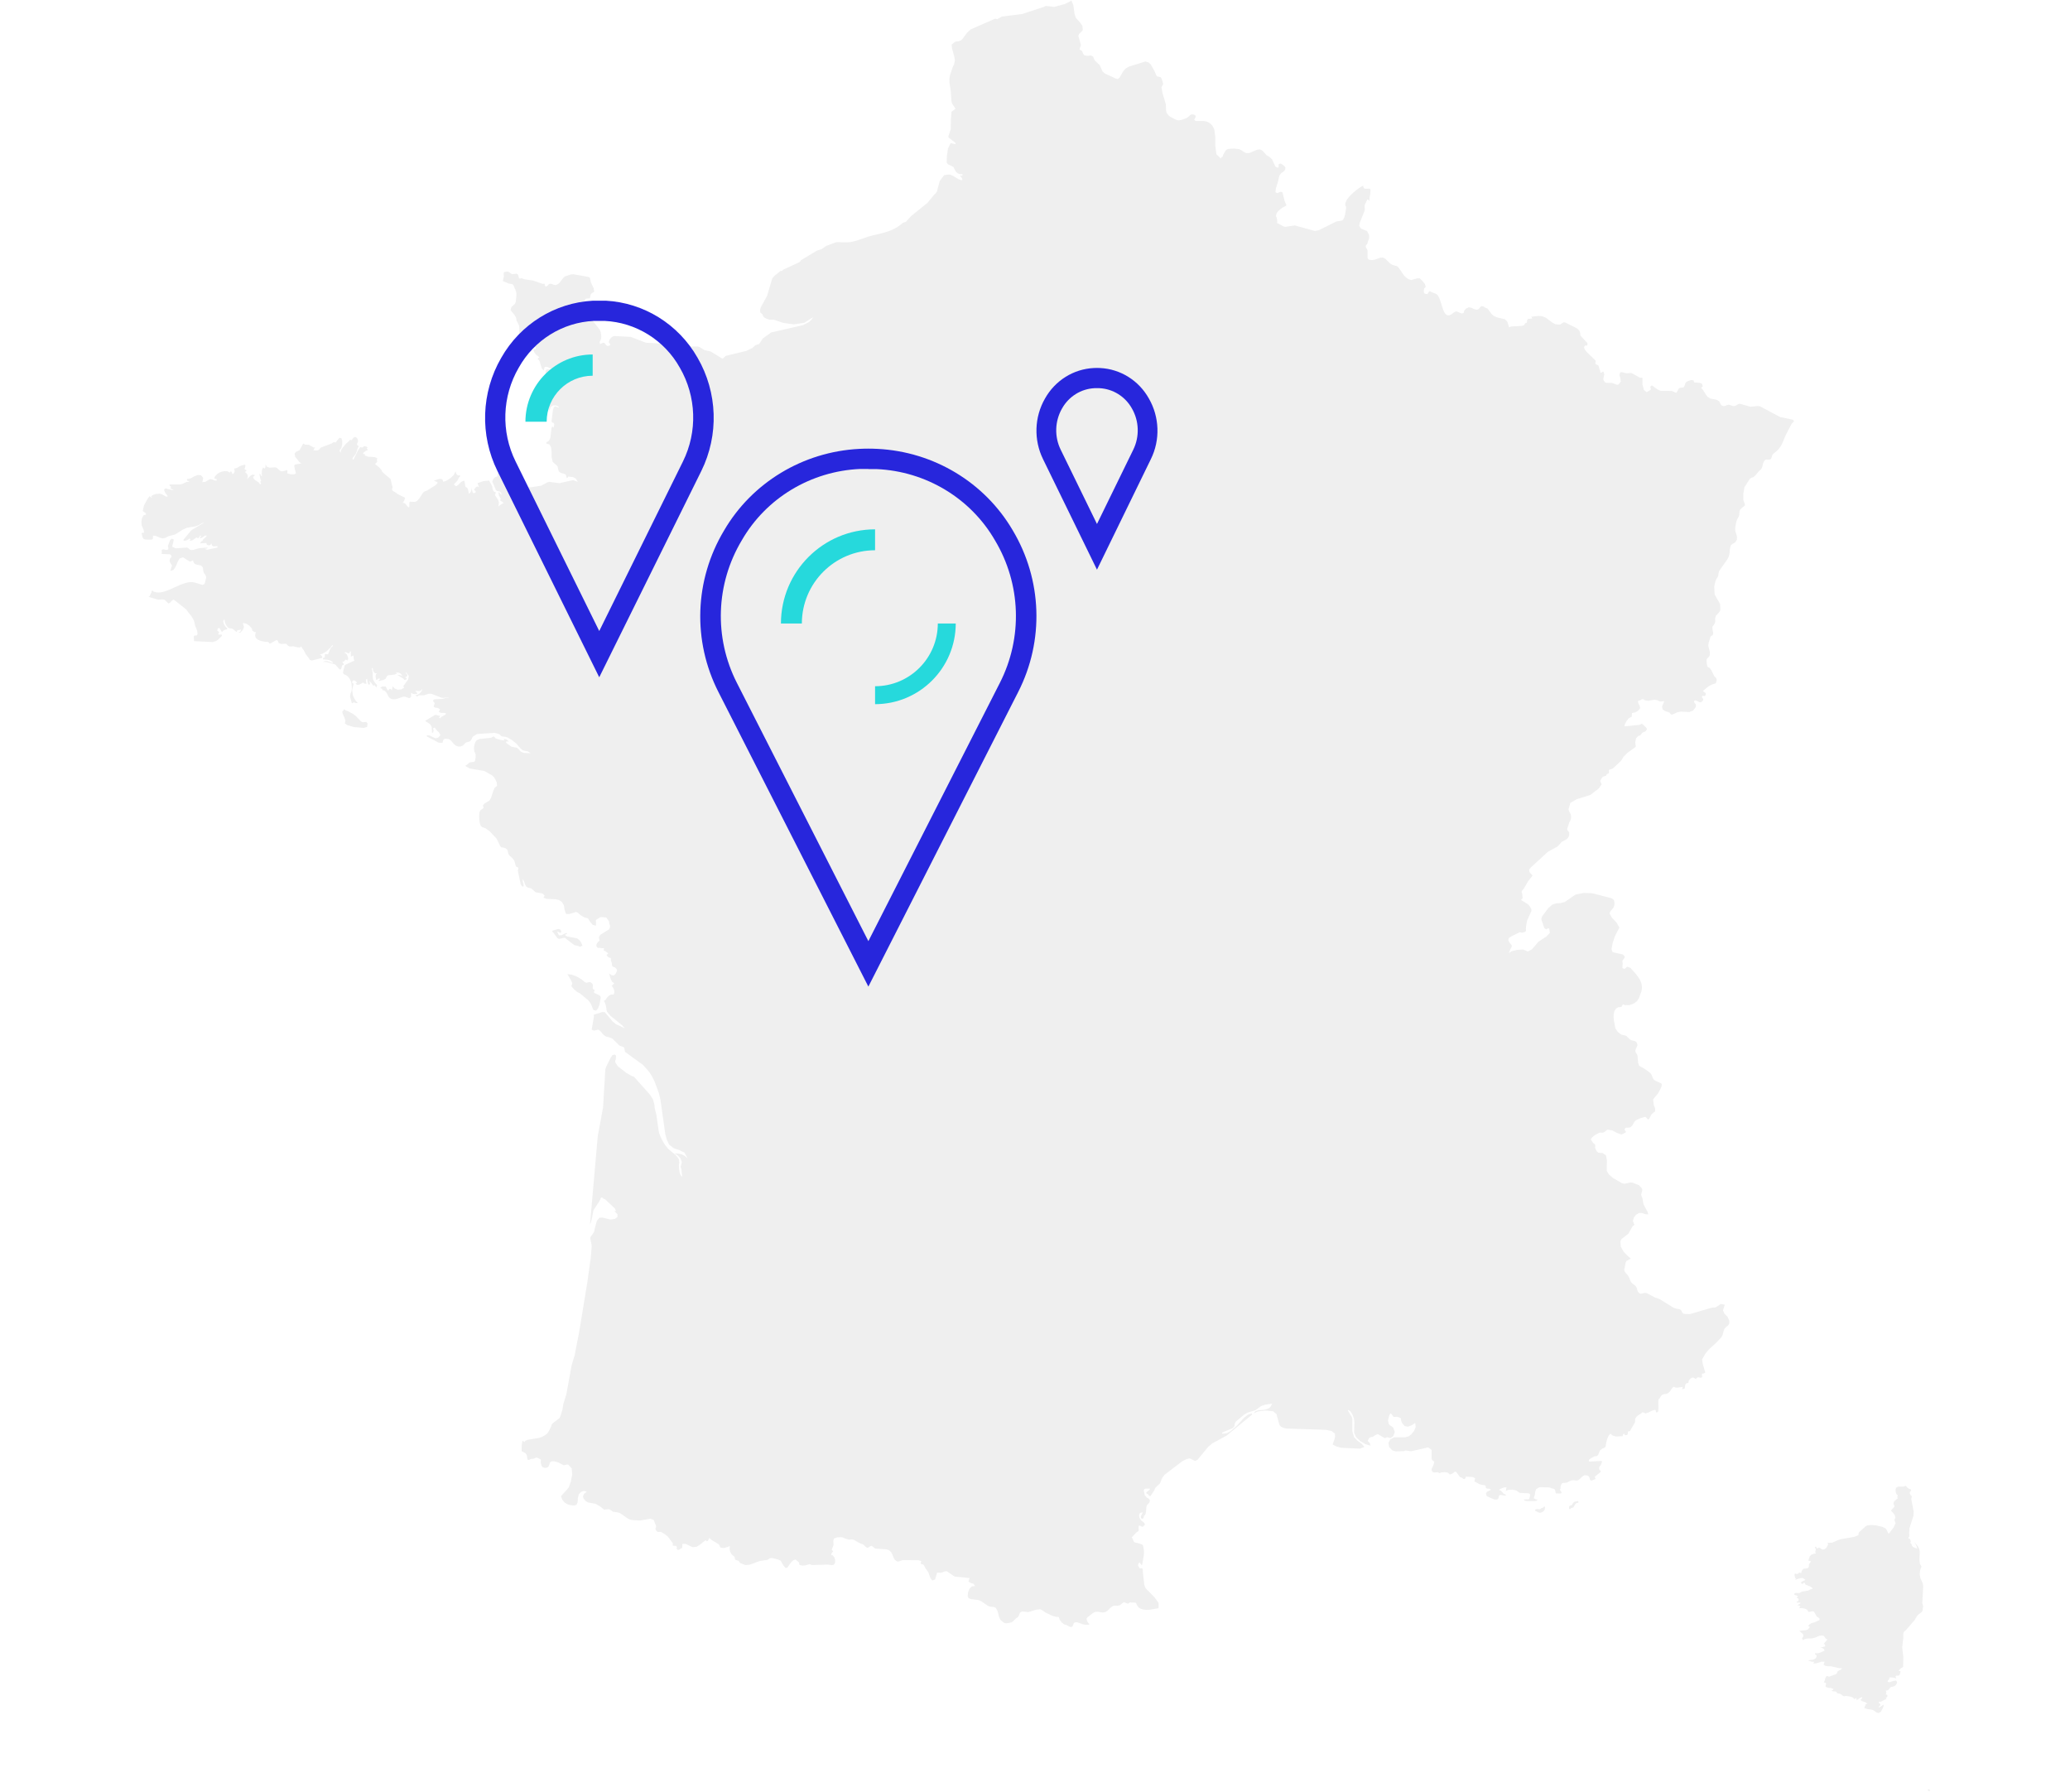 <?xml version="1.0" encoding="UTF-8"?> <svg xmlns="http://www.w3.org/2000/svg" xmlns:xlink="http://www.w3.org/1999/xlink" height="373" viewBox="0 0 431 373" width="431"><filter id="a"><feColorMatrix in="SourceGraphic" type="matrix" values="0 0 0 0 0.153 0 0 0 0 0.149 0 0 0 0 0.867 0 0 0 1 0"></feColorMatrix></filter><g fill="none" fill-rule="evenodd"><path d="m401.771 372.519-.009.201.142-.042-.021.103-.103.039-.041.027-.024.071-.144-.098-.089-.039-.095-.032.032-.198.248-.027zm-4.973-63.19.355.392.24.167.509.233v.219l-.213.233-.05.314.13.333.302.287-.118.542.496 2.64-.047.872-.857 2.699.033.354-.056.406.023.835-.03.076-.083.071-.071.095-.015.135.071.078.119.057.121.038.057.005.071.259.065.161-.009.154-.127.231.21.14.094.188.071.226.169.237.207.133.71.256-.071-.418-.11-.192-.408-.751.766.92.254.502.115.551-.068 1.67.089.867.337.604-.163.38-.118.397-.071.452-.005.539.118.592.494 1.117.106.565-.195 3.567.195.673-.065.233-.056.499-.056.226-.192.264-.719.539-.278.366-.408.701-1.824 2.12-.399.321-.142.264-.009 1.015-.231 1.979.231 1.949-.036 2.08-.086.142-.19.064-.266.185-.24.252-.139.276h.37l-.08.501-.136.321-.242.14-.275-.019-.207.014-.083.162.112.428-.351-.14-.403-.079-.381-.017-.31.043.053.245-.254.283-.154.264.355.192.869-.287.538-.078.239.264-.089.399-.257.337-.382.233-.467.083-.246.141-.201.29-.272.278-.455.068.103.2.033.193-.033.199-.103.199.304.095.08.218-.121.252-.263.193.162.204-.408.15-.73.385-.461.05v.212l.254.162.08.219-.08.218-.254.174v.171l.31-.1.414-.314.328-.164-.095.418-.21.487-.231.421-.183.235-.438.19-.337-.093-.653-.482-.426-.147-.825-.102-.68-.238.29-.727.127-.097.24-.057-.423-.307-.651-.221-.372-.25.352-.397v-.181l-.31.083-.777.494-.186-.193.068-.057.029-.019.024-.038.065-.09-.287.064-.104.05-.154.09-.183-.204-.281-.2-.668-.166-.647-.078-.408.071-.29-.161-.213-.192-.266-.16-.609-.112-.071-.1-.047-.131-.151-.114-.248-.052h-.219l-.207-.026-.231-.129.361-.192v-.181l-.337-.095-.183-.098-.257.026-.364-.084-.337-.123-.145-.114.121-.554-.089-.192-.402-.121.195-.366.174-.585.263-.392.458.181 1.419-.521.224-.176.121-.392.296-.2.367-.164.319-.309-.621-.026-1.664-.378-.638-.014-.627-.09-.331-.28.23-.575-.656-.005-1.088.34-.624.038.065-.102.127-.271-.376.019-.278-.065-.273-.095-.337-.071.346-.141.742-.09.343-.154.225-.245.118-.287-.056-.264-.287-.162v-.211h.609l.535-.147.863-.411-.13-.276-.198-.18-.272-.109-.304-.038.872-.231.216-.164-.074-.057-.094-.193-.103-.161-.098.026.322-.404.047-.007.071-.138.233-.24.056-.185-.065-.015-.296-.179-.154-.259-.127-.173-.168-.095-.281-.057-.526.043-.902.399-.577.142-1.094.058-.464.09-.417.224-.183-.371.304-.478-.112-.392-.751-.706 1.301-.107.523-.168.364-.508-.334-.185.225-.328.526-.321.576-.133.136-.085.704-.301.145-.008.048-.354-.16-.197-.414-.252-.458-.811-.183-.249-.281-.057-.733.166-.154-.109-.201-.366-.484-.233-.6-.1-.544.004.127-.268.074-.104-.201-.14-.215-.078-.231-.019-.257.028.272-.047.216-.095.417-.24v-.209h-.736v-.192l.311-.105.106-.278-.106-.28-.311-.124.216-.321-.216-.167-.361-.098-.183-.109.103-.268.281-.059.694.026.201-.084.198-.121.254-.116 1.064-.167.361-.131.278-.166.154-.057.112.026.071-.031.024-.226-.39-.25-.056-.045-.985-.392-.065-.112-.071-.192-.118-.107-.369.257-.151-.007-.112-.128-.033-.207.13-.102.79-.385-.582-.388-.559.041-1.049.347.201-.211-.169-.245-.094-.309-.018-.328.08-.278.234.143h.254l.24-.121.177-.2.328.155.103-.129.033-.238.095-.197.13-.136.053-.128.121-.093.855-.107.225-.188.056-.288-.009-.349.296-.359.112-.23-.127-.102-.322-.033-.071-.086.065-.128.216-.723.346-.328.446-.176.503-.102-.151-.268.144-.632-.186-.28v-.212l.21.083.071.005.03.052.068.249.435-.197.284.099.239.208.311.104.408-.112.32-.28.23-.385.148-.418-.201-.199.99-.045 1.685-.701 2.965-.514.836-.347.086-.558 1.428-1.286.287-.174.627-.083.63-.007.281.071.248-.019 1.366.314.558.243.183.15.162.193.134.233.248.559h.177l.949-1.305.39-.841-.257-.629.219-.554-.151-.506-.361-.478-.425-.442.718-.803v-.257l-.171-.268v-.252l.1-.283.177-.2.627-.525-.098-.142-.024-.088.024-.116.098-.245-.281-.231-.169-.47-.047-.506.127-.38.441-.226 1.093-.005zm-173.728-309.247.355.84.044.112.219 1.527.047.327.263.815.943 1.047c.003 0 .423.631.423.631l.083.832-.062.104-.092.151-.387.383-.227.227-.151.383.266.934.254.902-.026.273-.204.472-.018.096-.012.089v.008l.018.032.065.111.24.121.083.038.056.066.065.072.121.279.104.247.142.24.036.017.16.072.387.079.219.01.491-.064.186.014.065.011.349.182.13.242h.006l.08.286.175.312.878.84.109.106.151.277.355.84.089.16.053.104.343.286.145.122.269.118 1.851.846.038.027.083.039.053.006.245.048.115.034.352-.273.464-.806.334-.576.245-.265.233-.257.287-.176.326-.207 1.138-.361.272-.076.81-.258 1.274-.397.142.037.547.169.449.425.387.697.127.219.293.538.328.791.21.248.375.049c0 .004.349.118.349.118l.024.041.192.342.181.601.118.398-.177.336-.192.361.216 1.206.698 2.341.044 1.328.136.471.053.062.361.475.349.269 1.162.607.462.129.399-.047.246-.033.251-.089.908-.335.266-.198.098-.073.165-.169.095-.094.05-.034.222-.151.118-.008.257-.017.269.083.112.031.174.217-.041.335-.024.039-.237.425h.006l.326.247h.103l1.608.006.6.129.579.289.526.501.432.781.222 1.609.006 1.934.231 1.685.931.881.103-.272.041-.025.045.042.118-.081.047-.079.027-.046.026-.089.086-.259.476-.804.216-.247.204-.072.154-.067 1.156-.08 1.103.129.544.279.201.146.257.173.361.175.112.049h.597l.57-.238 1.118-.473.313-.033.245-.031.494.24.024.01.878.974.201.118.364.21.547.487.003.008.168.358.553 1.193.162.079.326.151.124-.118.071-.072c.003 0-.015-.137-.015-.137l-.018-.151.012-.265h.006l.328-.142.24.087.13.08.222.143.331.286.163.273-.03.217-.035.215-.219.248-.038.05-.63.484-.281.408-.009.034-.112.302-.139.753-.19.613-.322 1.041-.009.128-.053.617.213.11.165.08.526-.24.281-.046.266.135.446 1.782.065.16.095.223.18.332v.076l-.003.193-.284.138-.355.181-.183.127-.429.305-.192.185-.293.27-.195.242-.003.006-.012.033-.115.264-.112.487h.006l.121.047.074.314.071.319.012.221.021.376-.195-.015h-.015l1.484.801.071.022.287.079 1.259-.183.766-.111.683.193 3.494.958.78-.143 2.773-1.37.92-.462 1.112-.177.088-.058.201-.126.201-.4.039-.072.18-.655.139-.88.071-.433-.015-.151-.018-.139-.056-.109-.038-.089-.015-.072-.05-.176.071-.408.154-.328c.338-.93 2.655-2.874 3.54-3.185-.088 1.264 1.526.174 1.494.885 0 .001-.003.077-.008.171l-.009.196c-.004.094-.008.169-.008.169l-.009.191-.142.846-.024.306-.042.421-.006-.008-.272-.304-.168.039v.011l-.358.773-.139.311-.006.106-.024.264.038.341-.015.361-.012.079-.287.728-.724 1.815-.121.655.352.576h.009l.52.215.73.298v.006l.012.008.396.744.027.289.024.248-.062.353-.074.183-.062.158-.115.376-.029.129-.071.169-.018.046-.243.272-.044.249.056.209.263.43v.009l.062.23v.825l-.006.709.239.303v.011l.272.039.423.054.151-.022.444-.072.63-.218.52-.183.287-.017.269-.017.05.034.431.23.985.976.526.305.73.207.213.067.32.302.473.689.653.948.263.259.13.118.488.361.606.183.775-.215.426-.121.248-.007.32-.011.559.554.511.626.183.611-.08.087-.041.059-.181.118-.032.016v.01l-.083.576.027.184.03.185c0 .004.139.165.139.165l.438.089.139-.048.044-.016.145-.207.112-.225.095-.103h.012l.159.025.166.106.127.076.825.303c1.515.555 1.186 6 3.532 4.135 0-0.0.007-.005.018-.014l.108-.084c.089-.07.194-.151.194-.151l.154-.071.343-.151.831.383.23.064.213-.034.177-.022.065-.122.024-.037.056-.287v-.01l.322-.432.65-.336h.012l.588.135.567.281.579.101.03-.015.296-.128.346-.455.278-.151.29.046.583.352.024.01.281.072.837 1.109.458.432.671.311 1.676.4.508.504.358 1.164.461-.159 2.253-.132.393-.146.257-.392.319-.118.065-.217v-.265l.133-.245.192-.075.745-.072-.168-.377 1.519-.165.751.076.727.29 1.31.984.703.386.535.054.224.022.28-.055.5-.342.219-.083.295.05 2.43 1.215.458.438.157.336.071.336.012.232-.05.016.183.274 1.289 1.364.089.24-.121.329-.464.025-.154.369.171.469.447.546 1.756 1.693.042.176-.051.407.027.168.142.106.37.134.11.118.209.744.089.178.029.087.05.32.071.145.119-.017.351-.232h.115l.169.639-.139.512-.071.497.334.566.313.128 1.186.016 1.029.386.334-.079.456-.609-.094-.672-.201-.655.151-.557.266-.067 1.109.249.768-.072.296.039 1.656.945.568.024-.009 1.429.305 1.105.583.462.816-.512.041-.208-.089-.207-.014-.225.239-.239.142.014 1.017.739.414.222.417.135 2.286.025.713.336.169.025.15-.161.281-.579.166-.197.242-.08.533-.072.204-.087.133-.224.192-.591.127-.201.44-.249.624-.19.511.047.109.45 1.153.079.479.176.177.585-.201.126-.066.089-.047.134.37.396.6.963.352.45.573.359 1.162.207.588.307.192.237.257.529.248.209.367.077.316-.077.314-.129.328-.071.296.046.562.2.254.042.328-.089.621-.337.29-.082 2.208.639 1.508-.16.479.058 4.198 2.239 2.605.544.314.286-.559.643-.825 1.564c-1.165 2.208-.932 3.136-2.956 4.625-.382.281-.21.807-.564 1.104-.346.29-.916-.14-1.244.273-.635.798-.157 1.571-1.199 2.248-0.0 0-.038.046-.097.117l-.14.168c-.079.094-.166.199-.244.293l-.14.168c-.059.071-.097.116-.097.116l-.408.354-.441.143-.314.225-1.115 1.74-.228 1.304v1.39l.313.849v.269l-.662.529-.322.328-.136.36-.056.758-.127.383-.174.26-.183.38-.136.448-.195 1.055-.03.522.086.479.169.512.136.526-.03.558-.361.585-.491.263-.429.353-.183.829-.056.81-.169.669-.278.576-1.67 2.351-.177.482-.059.574-.133.314-.177.239-.19.349-.177.61-.169.767.08 1.631 1.144 2.021.056 1.233-.248.47-.712.754-.133.526.029.637-.047.176-.169.401-.112.192-.175.169-.08.176-.023.16.009.105.024.093-.009.177.145.735-.065.44-.361.191-.142.192-.378 1.27-.071.554.331 1.373-.02.64-.148.265-.44.461-.095.241.071.84.086.424.103.183.393.2.36.504.597 1.19.163.202.166.151.136.197.059.378-.059.143-.11.39-.068.025.059.008-.937.33-.639.358-1.15.945.057.021.446.346.089-.009.009.393-.112.225-.216.071-.272-.056-.159.081-.035.126.059.152.192.273.024.096v.101l-.042.105-.038.073-.408.361-.346-.049-.34-.216-.416-.143-.305.089v.239l.136.239.088.096.127.182.041.226-.079.358-.53.69-.736.294-1.836-.08-.703.151-1.003.433-.18.04-.201-.087-.113-.146-.074-.134-.11-.087-.778-.25-.577-.345-.15-.638.488-1.11-.727.072-.349-.055-.346-.203-.624-.126-1.315.232-.692-.107-.24-.183-.245-.056-.233.056-.24.183-.494.153.071.44.275.534.124.475-.201.327-.39.335-.432.247-.694.154-.039.734-.689.408-.39.511-.328.609-.13.497 3.149-.308.491-.239.396.321.393.368.281.392-.21.432-.248.161-.269.071-.281.16-.385.529-.142.055-.243.025-.494.518-.169.8.104.959-1.798 1.326-.765.792-.514.829-1.732 1.61-.792.269.032.664-.384.201-.095.064-.098.248-.671.239-.248.247-.352.615.311.723-.598.869-1.773 1.351-2.847.894-1.289.743-.391 1.36.106.352.361.671.077.423-.038.538-.151.376-.186.328-.414 1.253-.044.192.083.216.136.192.201.216.006.645-.107.319-.29.378-.281.207-.881.467-.695.79-.263.222-1.904 1.038-3.556 3.264-.358.464.077.511.641.719-.934 1.174-.92 1.585-.302.328-.106.231v.201l.056.183.062.151.024.121v.295l.047.257-.047.254-.302.287 1.428.881.393.417.322.579.039.426-.867 1.919-.085.296-.183 1.088-.015.408.021.358-.109.248-.586.183-.151.017-.159-.017-.207-.071h-.097l-.042.018-1.591.78-.645.408-.095.453.272.529.467.585-.086.328-.201.382-.352.833.638-.384 1.2-.287 1.206-.041.905.402.863-.444 1.351-1.579 1.694-1.129.686-.718-.133-.887-.195-.079-.437.207-.281-.145-.112-.168-.254-.63-.009-.151-.248-.647-.109-.384.142-.521.562-.76.757-.996.855-.745.816-.263.875-.041.86-.225 2.262-1.549 1.697-.337 1.762.059 3.949 1.02.399.201.248.376.059.727-.186.639-.7.825-.145.441.508.878.937.99.606 1.041-.943 1.821-.455 1.369-.245 1.31.227.639 2.114.461.399.393-.024.299-.186.284-.212.266-.121.192.071-.033.05.379.006.396-.041.032.018.296-.053.163.012.118.233.175.248.033.207-.154.186-.189.222-.089.609.263c1.537 1.738 3.146 3.181 1.957 5.673l-.168.515-.361.606-.533.458-.6.302-.568.169-.657-.009-.186.036-.095-.018-.216-.145-.097-.015-.124.103-.116.175-.076.169v.065l-.784.109-.408.248-.343.553-.136.624-.023.677.071.674.293 1.573.538.798.718.535.689.148.358.124.6.603.355.269.86.216.328.234.16.559-.062.213-.305.665-.074.31.05.308.293.446.106.278.145 1.561.198.55 1.209.68 1.159.864.251.417.186.47.216.426.352.263 1.132.497.21.16-.033.47-.231.568-.55.982-.857 1.023-.136.227.136 1.085.28.751v.591l-.718.606-.506.922-.174.184-.145-.059-.328-.399-.21-.089-.934.257-.949.432-.343.328-.458.807-.39.352-.239.056-.624.009-.21.095-.133.313.118.207.162.169-.059.233-.861.414-.952-.337-.976-.526-.928-.154-.199.107-.482.366-.222.13-.21.039-.479-.018-.239.041-.916.527-.479.399-.316.426.464.71.431.376.042.266-.033.296.071.343.319.553.281.239.925.077.698.514.168 1.07-.047 2.087.461.78.872.754 1.824 1.061.503.13 1.304-.266.464.041 1.325.544.479.526.106.183.062.216-.006.121-.035.097.009.18-.044.027-.139.582-.015.047.296.81.145.917.1.32.807 1.519.153.488-.47.009-.961-.29-.488.009-.606.337-.49.6-.192.748.308.792-.378.281-.902 1.573-1.351 1.041-.29.494.089 1.153.591 1.038.807.848.689.586-.887.485-.183.319-.224 1.153-.063.225-.009.183.094.343.112.165.585.689.207.361.313.748.151.284.239.245.517.376.249.29.168.358.088.355.122.32.245.278.351.154.319-.059.314-.1.358-.032.334.094 1.561.831 1.064.393 2.812 1.735.503.204.689.121.352.136.177.266.145.31.246.24.254.053 1.073.035 4.603-1.336.766-.056 1.088-.71.825.142-.37 1.2.328.689.582.582.417.896-.044.638-.298.39-.384.296-.293.328-.169.449-.218.822-.207.426-.591.656c-1.019 1.131-2.295 1.875-3.054 3.272-.003.005-.07.128-.149.274l-.122.224c-.079.145-.144.265-.144.265l.136.926.529 1.768-.351.245h-.115l-.109-.015-.103.047-.027.136.042.464-.015.13-.219.1-.151-.009-.183-.056-.272-.036-.257.109-.183.272-.6-.352-.511.21-.39.438-.071.479-.443.112-.245.361-.03.446-.115.343-.512.071.062-.133.115-.346-1.289.169-.254-.047-.36-.154-.31.272-.512.763-.245.207-.248.157-.299.106-.381.03-.435.153-.269.343-.201.346-.201.151-.094.272.009 1.727-.032.278.018.192-.027.154-.127.142-.239.074-.103-.192-.05-.254-.08-.121-.704.183-.677.361-.647.207-.609-.257-.432.346-.422.245-.408.331-.346.574.05.009-.033.592-.018.02-.047.098-.958 1.673-.062.071-.106.024h-.192l-.08.103-.053.497-.133.165-.151.033-.18-.006-.16-.056-.065-.103-.074-.201-.159.169-.127.272-.006.142-1.36.065-.671-.177-.52-.408-.343.378-.287.63-.192.665-.201 1.079-.305.222-.408.154-.429.37-.231.479-.124.39-.246.272-.585.092-.703.379-.405.337-.056.304.159.053 2.548-.127.056.207-.239.609-.112.177-.104.086-.088.136-.057.343.048.207.121.168.136.136.056.104-.165.233-1.1.881.177.5-.287.071-.512.236-.281-.068-.106-.172-.062-.284-.112-.302-.278-.221-.686-.077-.505.316-.417.429-.399.311-.301.059-.647-.074-.322.015-.55.21-.526.287-.843.065-.248.183-.216.458-.015.284.012.225-.139.272.391.568-.237.21-.961-.032-.089-.16-.056-.337-.127-.343-.281-.154-.293-.038-.402-.165-.215-.045-1.798-.053-.295.053-.583.37-.186.505-.071.621-.258.751.337.183.177.068h.222v.222l-.452.118-1.771-.015-.497-.104v-.222l.937-.018.139-.115.16-.597v-.367l-.243-.16-1.916-.115-.177-.119-.497-.352-.775-.189-.816.012-.641.266.068-.216.047-.352.071-.178-.438-.015-.426.121-.769.39.438.177.574.639.435.192v.248l-.837-.16-.432-.009-.177.278-.112.497-.26.174-.615-.036-1.289-.562-.254-.183-.154-.497.198-.325.857-.435-.16-.136-.174-.077-.479-.036-.242-.109-.065-.496-.239-.112-.591-.062-.509-.169-.99-.55.16-.645-.514-.269-1.366-.062-.088.077-.053.175-.074.168-.163.08-.171-.039-.148-.089-.133-.121-.364-.142-.204-.189-.65-.884-.231-.118-.455.352-.343.192-.325.08-.145-.168-.281-.222-.638-.089-.683.047-.408.154-.357-.192-.766.047-.337-.127-.201-.369.079-.367.195-.369.222-.597.062-.231.027-.272-.08.033-.177-.115-.181-.201-.115-.213v-1.88l-.742-.512-3.536.807-1.165-.171-.384.151-1.671.03-.656-.181-.7-.73-.136-.822.357-.736.825-.467h2.365l.727-.222.506-.408.541-.671.346-.816-.1-.863-.766.514-.742.269-.677-.118-.568-.665-.192-.559-.018-.31-.139-.186-.538-.189-.21-.024-.624.024-.112-.121-.382-.521-.159-.103-.177.239-.175.482-.127.503-.05.272.145.689.242.301.322.177.387.319.31.911-.289.816-.63.446-.665-.186-.511.186-1.455-.84-.659.305-.289.231-.648.145-.248.225-.225.502.127.192.257.225.198.591-1.032-.305-1.103-.624-.893-.845-.408-.961.062-2.129-.062-.621-.166-.553-.275-.629-.372-.535-.455-.272v.225l.787 1.254.112.384v2.614l.37 1.224.721.748.804.577.638.698-.934.366-3.894-.177-1.079-.304-.715-.358.059-.263.243-.627.198-.748-.038-.641-.704-.559-1.159-.24-8.201-.269-.645-.139-.562-.287-.198-.222-.145-.322-.523-1.925-.044-.13-.68-.565-1.534-.16-1.605.172-.896.417.349-.447.588-.186 1.248-.11.615-.154.441-.216.322-.352.251-.55-1.481.216-.786.272-1.194.861-1.641.505-.721.432-1.721 1.446-.195.346-.071.559-.349.44-2.235.934v.231l.898-.062.867-.464 1.357-1.189 1.392-1.537.804-.671.899-.305v.272l-5.283 4.358-2.989 1.623-.866.727-2.182 2.675-.556.249-1.058-.527-.639.121-.952.479-3.654 2.788-.438.553-.177.325-.254.689-.198.343-.621.553-.335.375-.145.432-.742 1.135-.252.062-.127-.133-.163-.236-.364-.204v-.234l.508-.375.246-.263-.112-.122h-.739l-.319.106-.127.263.201.996.441.496.443.272.202.337-.121.438-.508.562-.112.376-.074.937-.086.461-.103.207-.207.192-.124.39-.157.29-.301-.112-.119-.287.092-.322.351-.645-.576.086-.222.417.068.567.299.529.734.603.118.346-.42.408-.183.024-.376-.192-.233-.056-.11.192.03.822-.104.192-.31.168-1.047 1.103.198.242.171.5.174.228.234.127.417.047.748.242.296.133.16.296.118.626.038.636-.032.648-.307 1.821-.089.257-.156-.136-.34-.502-.263.37-.032.31.115.269.181.275.118.053.358-.021.148.095.071.201-.009.428.308 2.717.272.715 1.845 1.868.86 1.192.009.884-.038.218-1.801.31-.695.033-.68-.071-.544-.177-.317-.198-.257-.272-.207-.337-.171-.399-.177-.047-.775-.024-.284-.056-.452.295-.852-.328-.875.68-.441.071-.455-.018-.426.05-.429.248-.795.784-.429.263-.553.089-1.035-.16-.544.038-.47.248-1.117.879-.21.313.243.68.328.367.009.162-.706.035-.586-.109-1.221-.417-.508.015-.21.186-.218.583-.181.168-.275.009-.293-.098-.541-.302-.491-.13-.511-.408-.414-.558-.195-.577-.423-.015-.825-.183-1.543-.727-.316-.264-.742-.417-.83.089-1.637.511-1.251-.151-.424.198-.127.183-.198.526-.127.21-.633.488-.446.47-.304.201-.439.109-.689.083-.358-.057-.325-.216-.524-.449-.25-.55-.349-1.345-.361-.597-.412-.183-.495-.026-.624-.142-1.487-1.023-.556-.234-1.644-.222-.487-.198.013-.115-.019-.089-.053-.077-.079-.047.096-.896.294-.742.485-.476.664-.062-.328-.474-.617-.192-.427-.269.229-.727-3.014-.299-.287-.136-1.44-.99-.405.032-.777.296-.837-.038-.409 1.413-.587.239-.383-.503-.446-1.23-.51-.703-.467-.84-.222-.118-.251-.018-.133-.144.115-.512-.624-.169-3.263-.017-.886.29-.294-.032-.454-.335-.271-.493-.201-.562-.259-.509-.47-.426-.553-.178-2.26-.15-.201-.121-.439-.358-.225-.088-.272.088-.248.207-.254.127-.281-.121-.424-.414-.231-.177-.785-.31-1.144-.671-.457-.08-.513.048-.462-.104-.915-.361-.468-.047-.727.056-.608.239-.127.521.058.769-.372 1.005.294.408-.198.15-.099.154-.162.361.377.133.314.402.182.541-.027.585-.229.384-.349.124-.937-.124-3.305.095-.441-.184-1.008.264-.517.03-.529-.1-.132-.13-.016-.142.008-.154-.058-.121-.733-.621-.482.177-.468.47-.746 1.047-.392.065-.412-.494-.568-1.008-.424-.21-1.41-.367-.43.062-.499.337-1.625.249-2.048.751-.914.089-1.047-.417-.154-.16-.125-.183-.184-.16-.336-.098-.281-.127-.072-.231-.032-.257-.165-.201-.436-.358-.319-.529-.155-.62.059-.627-.477.201-.765.216-.71-.088-.317-.669-1.6-.969-.408-.382-.143.352-.184.278-.207.08-.231-.24-1.273 1.008-.642.381-.807.068-1.432-.674-.676-.015-.046.854-.232.08-.446.304-.206.03-.256-.169.005-.213.036-.234-.155-.213-.115-.042h-.432l-.174-.083.005-.133.052-.15-.038-.16-1.03-1.378-.472-.399-.908-.559-.267-.047-.259.039-.261-.03-.27-.266-.146-.328.028-.192.088-.165.014-.257-.499-1.277-.708-.251-2.044.372c-.641-.054-1.475.011-2.082-.167-.956-.281-1.853-1.425-2.73-1.536-.006-.001-.914-.115-.914-.115l-.199-.166-.441-.281-.228-.086-.994.086-.866-.704-.911-.505-1.535-.275-.501-.299-.446-.517-.121-.488.214-.473.557-.482-.597-.16-.595.234-.454.511-.188.727-.061.946-.226.485-.452.151-.727-.062-.651-.165-.583-.346-.483-.541-.333-.786.219-.305 1.091-1.174.336-.455.403-1.144.286-1.446-.1-1.318-.76-.793h-.319l-.293.104-.294.047-1.105-.574-.826-.248-.523-.015-.396.24-.209.615-.155.319-.286.165-.336.042-.286-.042-.322-.151-.129-.16-.193-.624-.044-.319.071-.213.005-.177-.261-.187-.505-.239-.241-.033-.537.234-.57.071-.311.154-.284.047-.138-.287-.088-.715-.33-.444-.76-.369-.005-.447.019-.76.151-1.014.419.305.198-.275.491-.198 2.343-.384.62-.225.59-.319.496-.361.232-.319.573-1.127.118-.408.229-.287 1.399-1.088.204-.422.424-1.36.183-1.141.638-2.081 1.086-5.993.627-2.093.931-4.757 1.71-10.415.724-5.189.185-2.291-.063-.544-.227-1.055.025-.311.702-1.017.105-.24.066-.446.473-1.703.524-.657.667-.023 1.625.399.936-.136.534-.382.006-.57-.656-.686h.363l-.261-.538-1.997-1.874-.293-.13-.125-.071-.108-.115-.127-.086-.182.015-.113.121-.05.16-.036.145-.063.062-.174.351-1.193 1.824-.3 1.641-.234.893-.176.414 1.613-18.392 1.102-5.928.476-7.938.167-.553.905-1.839.381-.583.424-.166.281.142.066.168-.016.278-.016.431-.072.121-.058.198-.002.21.083.198.281.45.229.296 1.78 1.381 1.115.633.413.13 3.206 3.571.744 1.1.308 1.138.066.751.353 1.399.496 3.477.107.423c.5 1.214.929 2.143 1.829 3.114.609.657 2.173 1.528 2.287 2.468 0.0.002.041.343.041.343l-.077.6.033.775.112.775.222.6.353.281-.102-.52-.096-1.056-.166-.461.251-1.008-.297-.81-.592-.606-.625-.384.823.038.683.154.612.313.594.497-.661-1.177-1.058-.526-1.151-.378-.945-.727-.482-.976-.333-1.188-1.011-7.178-.348-1.455-.881-2.374-.532-1.056-.592-.946-1.228-1.408-3.758-2.732-.088-.16-.105-.709-.165-.16-.878-.322-1.422-1.422-.796-.328-.501-.095-.435-.275-.375-.381-.325-.426-.49-.381-.931.207-.477-.192.455-2.637-.003-.488 1.761-.541.517.024 1.688 1.995.301.201.316.295 1.857.869-.592-.677-2.386-1.928-.682-.816-.141-.34-.041-.441-.115-.568-.176-.553-.227-.393.293-.16.187-.222.135-.225.127-.169.294-.272.412-.248.248-.039.21.047.17-.089.111-.438-.033-.393-.152-.391-.195-.337-.161-.198.141-.13.267-.278.132-.113-.435-.296-.289-.502-.378-1.257.562.384.439.03.355-.311.292-.647v-.231l-.116-.168-.149-.183-.176-.136-.504-.192-.092-.314-.03-.381-.19-.511.008-.358-.036-.148-.098-.062-.339-.112-.089-.065-.158-.174-.159-.127v-.16l.317-.31-.619-.473-.204-.056-.11-.074.01-.174.034-.183-.034-.112-.142-.024-.399.024-.276-.08-.239.015-.226-.047-.253-.263-.03-.322.171-.372.261-.322.247-.165-.143-.736.293-.502 1.823-1.135.215-.488-.022-.305-.121-.328-.072-.535-.578-.822-1.185-.083-.983.591.033 1.206-.714-.195-.507-.618-.479-.727-.43-.118-.265-.05-.815-.488-.601-.526-.353-.142-1.41.443-.672-.029-.287-.822-.157-.961-.419-.704-.614-.423-.727-.145-1.769-.08-.719-.23.229-.473-.432-.414-1.413-.248-.89-.787-.746-.207-.336-.207-.193-.311-.297-.839-.254-.414.011.47.151.63.037.337-.111.166-.251-.133-.247-.351-.593-2.815.115-.671-.423-.174-.21-.434-.121-.521-.165-.443-.397-.464-.408-.352-.319-.376-.268-.985-.35-.281-.446-.151-.438-.047-.225-.234-.785-1.605-1.476-1.543-.82-.591-.689-.24-.303-.248-.196-.606-.104-.736-.03-.665.064-.831.179-.399.678-.496-.149-.541.386-.408 1.014-.634.322-.581.45-1.4.316-.687.463-.35-.05-.655-.294-.69-.284-.448-.41-.408-1.598-.896-3.057-.534-.937-.522.348-.239.287-.269.308-.226.866-.118.203-.135.08-.322.08-.572.011-.529-.281-.609-.077-.59.035-.433.102-.494.171-.472.233-.33.637-.272 2.44-.265.182-.135.178-.087.199-.04.209.262.199.186 1.357.368.403-.018-.177-.265h.306l.284.089.259.168.237.248h-.545v.295l1.089.791 1.104.224.27.176.584.63.609.282 1.429.046-.531-.361-1.091-.222-.46-.375-.801-.952-.934-.776-.915-.557-.534-.176-.622-.065-.237-.088-.369-.375-1.005-.296-3.661.256-.832.504-.182.287-.11.257-.138.247-.276.248-.79.231-.62.624-.501.199-.524-.007-.479-.199-.394-.352-.644-.751-.424-.25-.444-.053-.248.007-.195.046-.213.186-.098.265-.039.24-.03.111-.773-.031-2.485-1.304v-.265l.611.089 1.141.551.601-.114.457-.526-.248-.528-.529-.519-.402-.551-.196.103-.085.058-.083.089.132.277.011.161-.143.383h-.195l-.047-1.135-.303-.597-1.096-.72 2.104-1.255.281.015.278.111.443.089-.052.219-.03.007-.116.071.198.239.254-.297.914-.51.083-.265-.404-.08-.653-.015-.435-.168.242-.56-.429-.29-.557-.062-.336-.207.22-.744-.378-.511.295-.265 1.656-.089.966-.269.551.038-.429-.12-.71.127-.486-.007-2.024-.8-.419-.072-.347.047-.863.29h-.996l-.239.089-.155.134-.163.024-.275-.247.403-.072.465-.297.397-.437.201-.528-.408.406-.377.058-.391-.041-.455.114.22.039.16.079.107.151.057.265-.671.009-.309-.071-.287-.21-.038.936-.364.207-.878-.31-.446.025-1.38.477-.512.049-.397-.04-.344-.176-.358-.335-.052-.152-.408-.766-.101-.041-.108-.207-.256-.128-.3-.047-.083-.041.041-.055-.02-.192-.452-.177.441-.319h.721l.391.794h.185l.146-.219.154-.089.182.067.242.241.028-.257.149-.576.416.489.669.222.722-.071.562-.376-.198-.264 1.036-1.439.121-.729-.595-.773v.24l.254.272.039.248-.161.191-.327.096.377.265-.116.191-.12.081-.309.022-.137-.222-1.325-.85.559.081.526.183-.311-.445-.317-.21-.817-.143.36.24-.548.265-1.367.143-.272.272-.232.472-.52.239-.879.214v-.239h.185v-.294l-.347.062-.085.064-.113.169h-.179l-.102-.479-.027-.401.083-.301.225-.185-.38-.008-.278-.207-.176-.37-.069-.489h-.199l.036.313.127.488.036.272v.937l.096.398.234.432.297.393.276.277-.067.265-.043.111-.069.154-.074-.136-.273-.393-.223.154-.236-.257-.284-.399-.354-.328.154.521-.149.248-.242-.105-.129-.513-.091-.604-.177.064-.088.432.16.517-.38-.022-.154-.058-.171-.182-.838.455-.421.033-.372-.226.174-.1.174-.161-.259-.239-.309-.201-.297.025-.22.415.115.055.116.136.127.071-.287 1.32.148 1.12.441.911.587.687-.36-.025-.554-.151-.174.176h-.16l-.319-1.126-.044-.361.058-.424.245-.664.06-.526-.066-.912-.188-.68-.292-.508-.377-.442-.251-.16-.298-.127-.253-.151-.106-.243.061-.501.319-1.106 1.989-.924-.1-.21-.055-.214-.027-.283v-.39l-.122.089-.314.118-.121.08-.016-.82.016-.275h-.165l-.209.418-.285-.072-.355-.185-.418.089.369.143.253.29.165.413.119.545-.135.022-.027.032.002.064-.038.146-.317-.235-.184.146-.207.254-.378.103.102.121.276.416-.369.174-.127.37-.082.361-.246.165-.196-.161-.807-.909-.675-.2-1.166-.312-.71-.025.478-.189.473.046 1.057.383v-.239l-.421-.257-.471-.167-1.116-.109v-.299l.24-.022.11-.08.027-.199v-.368l.093-.154.452.066.165-.049.339-.871.239-.464.341-.272v-.29l-.576.673-.729.687-.805.48-.556.135.204.121.165.161.127.198v.247l-2.173.545-.378-.112-.115-.216-.789-1.023-.38-.798-.292-.346-.115-.169-.1-.294-.292.239-.434-.007-.937-.232-.683.032-.223-.032-.206-.126-.303-.337-.124-.071-1.002.047-.509-.186-.22-.534-.232-.105-1.383.778-.385-.386c-.766.023-2.983-.25-2.65-1.592.017-.069.111-.446.111-.446l-.232-.008-.165-.072-.327-.214-.086-.424-.499-.577-.708-.472-.7-.133.24.798-.192.593-.593.659-.542-.151.267.025.211-.056.157-.183.089-.345-.319.121-.264.008-.202.086-.135.344-.751-.622-.349-.136-.43-.049-.32-.185-.342-.463-.257-.613-.084-.64-.277.462.157.599.359.537.32.303v.248l-.332.025-.261.096-.24.176-.269.261-.502-.862-.367.103-.077.479.388.279-.075.151-.092.121v.248h.723v.287l-.862.84-.404.24-.653.185-3.885-.185.014-.294-.058-.551.044-.234.163-.094h.252l.228-.058.096-.262-.09-.705-.399-1.008-.254-1.076-.4-.72-1.263-1.638-2.347-1.857-.265-.143-.357.223-.326.393-.346.191-.792-.775-.456-.087-.897.055-1.99-.568.175-.135.134-.239.108-.248.16-.298.019-.136.033-.151.092-.136.092-.008.207.239.153.055c2.471.884 5.908-2.713 8.529-1.912.003.001 1.518.466 1.518.466l.391-.169.121-.288.258-1.117-.124-.439-.373-.491-.079-.269-.132-.887-.357-.361-1.124-.257-.208-.125-.168-.193-.119-.24-.063-.257-.662.249-1.415-.904-.738.256-.384.705-.37.9-.469.753-.684.232.231-.838.135-.264-.303-.455-.163-.336-.061-.299.127-.462.207-.176.099-.16-.179-.408-.327-.079-1.593-.064.075-.423-.075-.392.291-.158.222.015.22.085.291.058.335-.121.059-.269-.066-.282-.052-.143.477-1.239.336-.319.442.205-.348 1.471.733.345 2.361-.168.27.134.177.177.202.146.347.062.319-.033 1.249-.358 1.779-.129-.166.168-.168.071-.389.008.548.215 2.168-.462v-.295l-.829.056-.311-.153-.112-.469-.243.319-.368.097-.33-.137-.143-.401-.169.05-1.131.072.221-.353.113-.097.226-.087.009-.168.123-.168.26-.19.512-.56h-.449l-.599.438-.416.129v-.272h.196v-.296h-.196l-.084.19-.163.202-.098.176-.393-.176-.839.584-.593.11.072-.152.029-.015.097-.081-.198-.269-.222.215-.305.16-.356.104-.367.038v-.249l1.513-1.836.297-.239 2.531-1.502-.472.132-.831.482-.525.2-1.79.293-.823.352-1.672 1.055-1.296.322-.791.4-.516.072-.464-.104-.923-.383-.513-.081-.094.127.002.289-.045.287-.237.134-1.336-.014-.352-.137-.232-.407-.168-.82.494-.059-.042-.504-.452-1.068-.04-.755.135-.743.312-.551.498-.161v-.236l-.674-.508.268-1.151.655-1.222.475-.694.274.184.285.114-.196-.298.424-.287.496-.169.822-.086.515.142.878.495.331-.096-.613-.849-.187-.542.342-.24 1.213.313.501-.016-.726-.297.08-.168.049-.128-.055-.129-.234-.151v-.246h2.068l.602-.104.874-.425.614-.015-.362-.225-.164-.045v-.297l.753-.143.736-.432.716-.279.689.031.483.576-.196.877.617-.062.809-.488.279-.079.325.056.6.241h.357v-.297l-.51-.151.135-.408.456-.466.447-.32.508-.205.617-.118.601.037.475.287.155-.237h.149l.129.19.111.296h.164l.176-.194.109-.237.016-.298-.102-.366.366-.075.323-.118.558-.35.942-.28.163.126-.067.386-.096.287.033.21.311.109v.257h-.181v.294l.267.171.174.293.041.401-.137.48.75-.751.385-.201.526.129-.262.239-.116.055v.249l.319.431.788.504.342.458.195-.275-.195-.27.195-.271-.121-.247-.095-.336-.144-.809h.166l.082.23.082.121.21.215-.066-.694.077-.765.211-.458.324.257.115-.185.055-.191.016-.217-.005-.255.344.487.497.154 1.231-.065.292.121.611.542.298.161.339.007.945-.265-.011.682.65.206.777-.005.379-.21-.265-.924-.109-.611.109-.279 1.383-.248-.385-.249-.915-1.142-.109-.657.267-.341.763-.347.579-1.036.143-.336h.165l.248.199.838.05.915.541.369.031-.148.122-.072.11-.05.13-.094.19.623.05.327-.032.237-.16.267-.325.181-.121 2.235-.849.309-.231h.184l.248.067.787-.987.427.1.174.573-.016.783-.193.726-.342.408.027.176.034.113.137.256.093-.503.215-.384.794-.992.65-.558.237-.307.275.131.491-.598.336-.1.328.218.187.362.019.423-.187.391v.249l.358.302-.198.321-.342 1.046-.172.32-.573.752v.294h.199l.876-1.795.517-.769.432.102.265-.223.278-.072.279.08.265.214-.196.273.105.042h.061l.03.047v.19l-.253.075-.201.118-.446.352v.249h.341v.302l.681.256 1.344.075.526.19-.032.336v.239l.032.27-.253.217-.111.056v.248l.392.255.479.418.407.469.171.4 1.726 1.496.268 1.19.104.319.039.21-.075.181-.058.202.094.247.132.129.342.165.639.479 1.512.74-.081.365-.109.279-.149.234-.207.19.314.017.253.143.223.231.223.305.372.304.066-.376-.012-.576.109-.297 1.049.058.436-.193.512-.559.628-.991.204-.248.276-.214.474-.161 1.79-1.119.369-.418v-.27l-.223-.024-.515-.246 1.179-.363.578.083.231.551.695-.271.798-.529.694-.687.364-.719.1.454.187.297.271.121.349-.057v.294l-.195.16-.118.208-.096.232-.136.225-.738.815.471.38.496-.341.534-.562.606-.293.126.215.143.934.092.207.3.147.177.349.097.449.052.425.29-.161.189-.305.094-.408-.014-.496.114.594.143.503.236.225.397-.225v-.271l-.11-.041-.236-.207.295-.458.311-.232.324.035.336.358-.185-.249-.143-.269-.215-.579 1.182-.412 1.267-.128.068.175.56 1.038.044.432.132.4.231.287.33.121-.112.391-.083.154.683 1.038.162.536-.104.877.259-.277.826-.538-.743-.516.146-.314-.388-.712-.099-.638h.179l.11.184.113.119.32.242-.193-.465-.24-.24-.275-.093-.306-.017-.245-.232-.493-1.192-.253-.487.083-.32.198-.358.309-.297.401-.121.095-.127v-.281l.049-.277.237-.131h.997l-.165-.294 2.696-.551-.075.175-.005.176.085.209.19.287-.659 1.072.009.937.602.68 1.121.308 1.936.033 2.094-.327 1.275-.694.424-.097 2.098.27 2.846-.638.973.369-.42-.694-.589-.307-1.019-.096v.096l-.126.153-.143.065-.072-.185-.032-.256-.089-.225-.143-.161-.908-.261-.336-.218-.138-.248-.219-.943-.986-.877-.223-.951-.014-1.112-.113-.951-.322-.624-.639-.166v-.297l.369-.176.281-.358.177-.462.214-1.928.176-.407.232.336.146-.458.022-.358-.135-.224-.314-.079-.11-.232.289-2.335.171-.601.356-.197.644.311v-.248l-.506-.249h-.595l-.501.29-.206.622-.086.161-.188-.232-.184-.399-.086-.345.023-.967.06-.423.116-.408-.375-.081-.14-.302.024-.446.127-.523.19-.518.182-.249.517-.358-.327-.259-.066.058-.132.201-.226-.649-.177-.758-.115-.791-.042-.727.207-.394.481-.031.956.279v-.248l-.562-.168-.686-.336-.566-.017-.209.769-.421-.497-.437-1.484-.394-.48.174-.187.071-.054.118-.064-.758-.597-.325-.449-.203-.63h.545v-.257l-.345-.831h-.2l-.215.702-.49-.311-.595-.653-.524-.314.071-.281.047-.118.079-.161-.366.097-.349.16-.314.033-.253-.29-.084-.526.102-1.381-.018-.584-.078-.282-.11-.255-.386-.711-.038-.193-.016-.215-.097-.311-.259-.44-.687-.838-.14-.242.168-.569.75-.687.168-.408.121-1.277-.008-.679-.196-.576-.212-.455-.148-.401-.237-.282-.854-.165-1.162-.496.209-.97-.053-.606.115-.311.714-.097.251.089.527.384.308.089.744-.115.261.115.13.174.099.495.116.19.121.042.292-.056.132.014.579.201 1.757.265 1.978.681.424-.024.011.087.012.202.063.198.193.089.245-.089.363-.4.286-.087.311.047.548.214.317.011.448-.21.416-.391.681-.925.386-.297 1.223-.387.483-.044 3.181.582.221.118.104.288.126.682.584 1.239.116.711-.673.479-.115.386-.066.38-.107.176-.587.017-.232.079-.168.208-.133.962.334.806.457.719.397 1.122 2.019 2.555.256.618.092.885-.052.446-.121.315-.116.207-.056.125.086.408.218-.03.286-.185.297-.042.281.243.204.286.281.169.518-.146v-.277l-.279-.4.197-.559.446-.488.458-.215 3.493.183 3.137 1.205 4.542.274 1.135.344.65.064.967-.537.647.154 1.141.501h1.809l.466.2.804.526 1.33.314 2.483 1.503.674-.608 4.244-1.016 1.24-.583.724-.644.606-.161.238-.193.63-1.001 1.764-1.268 6.597-1.505 1.219-.622.508-.458.44-.605-1.881 1.181-2.187.321-2.192-.304-1.897-.648h-.54l-.466-.032-.608-.199-.529-.319-.226-.39-.082-.249-.375-.259-.084-.342.028-.44.083-.303 1.361-2.495 1.061-3.597.396-.468 1.325-1.074.286-.004.268-.258 3.462-1.605.268-.386 3.319-1.988.917-.28 1.041-.712 2.071-.759 2.281.033c1.442.02 3.652-1.046 5.111-1.395 1.939-.465 4.195-.874 5.798-2.138.001-.001.648-.511.648-.511l.637-.225 1.057-1.174 3.455-2.792 1.4-1.724.313-.265.226-.353.594-2.181.9-1.223.914-.122c.871-.116 1.971 1.23 2.881 1.158.039-.463-.231-.577-.506-.931.044-.009.088-.012.132-.012l.264.01.131-.016c.01.009.017-.306 0-.295-1.184.104-1.45-.627-1.879-1.511l-1.134-.551-.256-.342.041-1.328.225-1.614.546-1.113 1.014.215v-.254l-1.459-1.162v-.287l.479-1.399.021-1.95.136-1.695.824-.622-.717-1.109-.145-.579-.112-1.95-.277-1.782-.013-.862.132-.744.562-1.656.3-.614.145-.794-.168-.958-.431-1.543-.057-.584-.009-.207.648-.521.226-.093.551-.05.505-.193.441-.455.771-1.07.816-.766 5.079-2.224.471.097.909-.537 4.253-.537 4.547-1.485.278-.15.222-.039 1.588.197 2.161-.566 1.079-.514zm98.495 313.476.106.195-.018.511-.304.399-.367.186-.364.109-.331-.109-.641-.337-.033-.201.272-.136.745.029.224-.124.086-.121.089-.024.071.018.162-.065.212-.198zm6.971-1.07.136.154-.024.192-.407.071-.225.218-.408.686-.479.169-.236.207-.171-.032-.03-.352.08-.278.541-.204.207-.396.26-.251.438-.086zm-210.389-109.667.938.094 1.029.397.949.562.712.597.346.127.382-.102.412-.032.422.322.123.394-.047.362.019.307.337.243v.213l-.151.283.318.228.868.382.227.282.051.267-.246 1.346-.315.837-.441.501-.535-.178-.438-1.108-.248-.414-.334-.448-1.776-1.477-.636-.332-.658-.575-.503-.609.135-.29.069-.327-.343-.743zm-1.932-9.431.371.099.153.141.104.193.006.209-.134.207-.496-.245-.212-.019.363.753.548-.017.596-.32.505-.152v.249h-.296v.262l.348.201 2.086.403.485.372.396.548.239.665-.19.017-.155.061-.221.141-.098-.135-.095-.044-.942-.215-2.011-1.544-1.161.259-.32-.154-.842-1.141-.228-.207v-.218zm-44.444-45.683.231.222.336.08 1.193.625.659.519.075.114.905.927.314.168.793-.05.265.312-.11.721-.706.207-2.072-.193-1.368-.407-.466-.328.088-.615-.204-.639-.286-.63-.157-.569.223-.217.11-.247z" fill="#efefef"></path><g filter="url(#a)" transform="translate(101 43)"><g transform="translate(0 19.6)"><path d="m79.805 142.8-31.205-61.302c-5.453-10.684-5.011-23.351 1.156-33.652 5.824-9.983 16.416-16.381 28.108-16.994 1.299-.07 2.584-.07 3.882 0 11.692.6 22.269 6.977 28.108 16.938 6.152 10.302 6.595 22.966 1.156 33.652zm0-107.769c-.585 0-1.156 0-1.727 0-10.264.457-19.571 6.067-24.625 14.849-5.439 9.086-5.824 20.255-1.028 29.683l27.38 53.772 27.38-53.772c4.797-9.428 4.411-20.598-1.028-29.683-5.068-8.768-14.375-14.364-24.625-14.821-.542 0-1.142 0-1.727 0z" fill="#2726dc"></path><path d="m65.956 67.2h-4.356c.015-10.822 8.784-19.593 19.6-19.6v4.356c-8.421.007-15.23 6.828-15.244 15.244z" fill="#26d9dc"></path><path d="m81.2 84v-3.733c7.218-.007 13.054-5.853 13.067-13.067h3.733c-.013 9.276-7.529 16.793-16.8 16.8z" fill="#26d9dc"></path><path d="m23.769 78.4-21.189-42.928c-3.701-7.494-3.404-16.374.791-23.596 3.969-6.986 11.159-11.458 19.112-11.877h2.642c7.939.425 15.143 4.895 19.113 11.877 4.195 7.225 4.478 16.105.777 23.596zm0-74.193c-.367 0-.735 0-1.102 0-6.526.302-12.445 3.984-15.665 9.745-3.475 5.972-3.715 13.322-.65 19.518l17.417 35.301 17.431-35.301c3.065-6.197 2.811-13.543-.65-19.518-3.221-5.762-9.154-9.441-15.68-9.745-.367 0-.735 0-1.102 0z" fill="#2726dc"></path><path d="m12.821 25.2h-4.421c.015-7.728 6.278-13.993 14-14v4.421c-5.29.007-9.564 4.292-9.579 9.579z" fill="#26d9dc"></path><path d="m127.404 56-11.242-23.029c-1.951-3.998-1.8-8.736.412-12.591 2.103-3.753 5.923-6.152 10.142-6.359.453-.028.921-.028 1.374 0 4.219.212 8.04 2.61 10.129 6.359 2.212 3.853 2.377 8.594.412 12.591zm0-37.787h-.481c-2.817.125-5.387 1.718-6.789 4.22-1.512 2.625-1.622 5.857-.289 8.581l7.559 15.475 7.559-15.475c1.333-2.725 1.223-5.956-.289-8.581-1.402-2.503-3.972-4.095-6.789-4.22z" fill="#2726dc"></path></g></g></g></svg> 